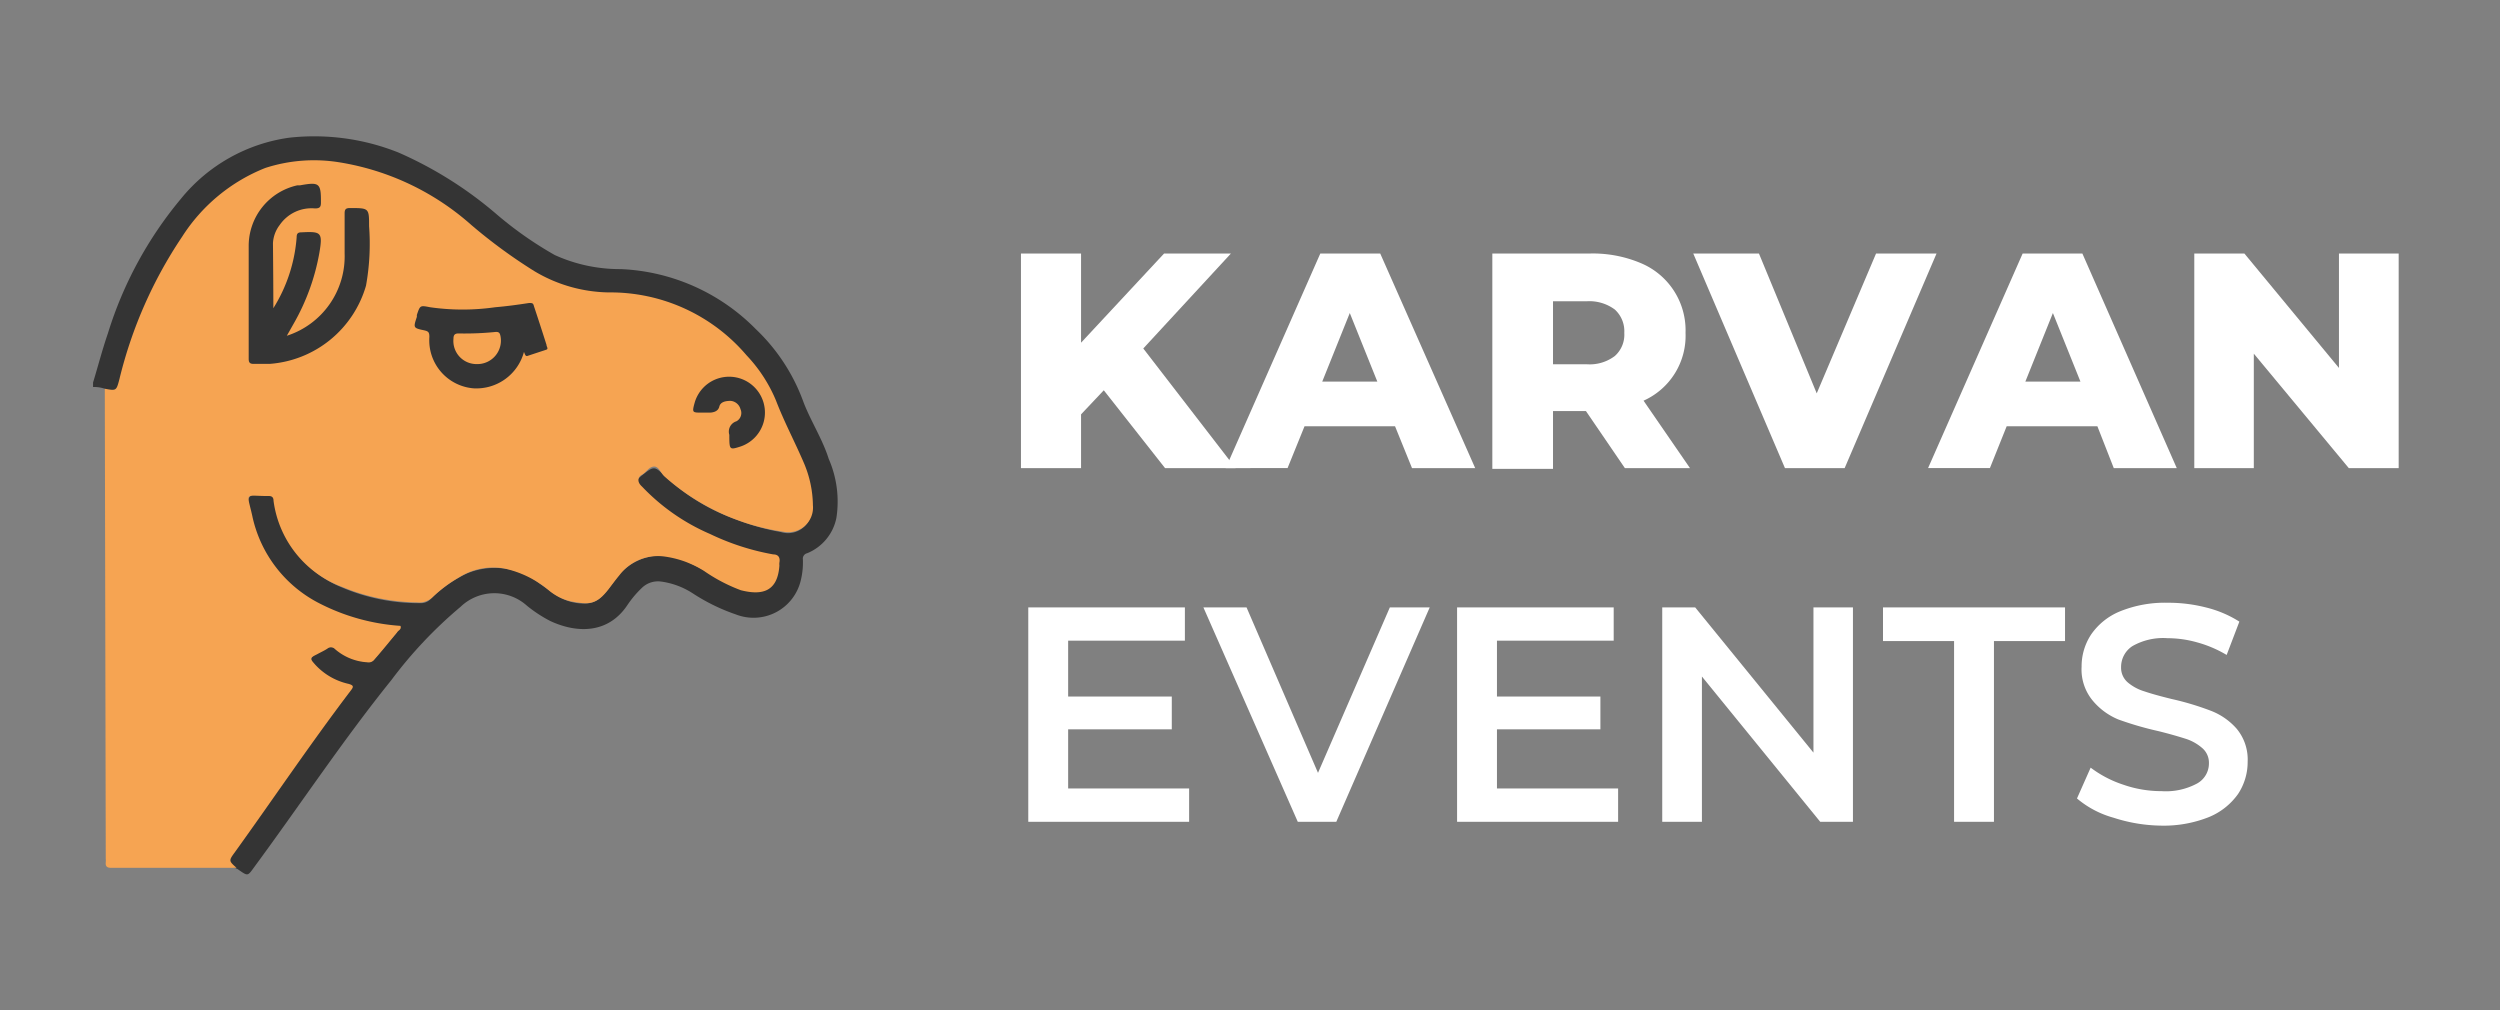 <svg id="Layer_1" data-name="Layer 1" xmlns="http://www.w3.org/2000/svg" viewBox="0 0 129.78 52.44"><rect x="0" y="0" width="129.78" height="52.44" fill="#808080" stroke="none"/><defs><style>.cls-1{fill:#343434;}.cls-2{fill:#f6a452;}.cls-3{fill:#fff;}</style></defs><title>white logo</title><path class="cls-1" d="M5.44,20.18a1.77,1.77,0,0,0-.61-.09v-.23c.26-.85.48-1.71.77-2.55a20.18,20.18,0,0,1,3.8-7A8.8,8.8,0,0,1,15,7.15a11.78,11.78,0,0,1,5.69.77,20.31,20.31,0,0,1,5.11,3.22,19.16,19.16,0,0,0,3,2.1,8.17,8.17,0,0,0,3.43.73,10.45,10.45,0,0,1,7,3.11,9.8,9.8,0,0,1,2.46,3.74c.37,1,1,1.95,1.33,3a5.54,5.54,0,0,1,.4,3.06,2.51,2.51,0,0,1-1.52,1.84.29.29,0,0,0-.22.33,3.89,3.89,0,0,1-.11,1.08,2.52,2.52,0,0,1-3.36,1.77,10,10,0,0,1-2.25-1.1,4,4,0,0,0-1.64-.61,1.2,1.2,0,0,0-1,.33,5.28,5.28,0,0,0-.75.89c-1,1.5-2.62,1.47-4,.83a6.93,6.93,0,0,1-1.22-.8,2.53,2.53,0,0,0-3.44.06,22.67,22.67,0,0,0-3.59,3.8c-2.53,3.14-4.76,6.51-7.15,9.75-.31.43-.31.43-.76.12a.57.57,0,0,0-.13-.08c-.52-.23-.55-.35-.17-.87,1.92-2.61,3.73-5.31,5.7-7.89l.18-.24c.29-.38.29-.38-.15-.54a3.27,3.27,0,0,1-1.48-.94c-.3-.34-.27-.51.13-.72a1.73,1.73,0,0,0,.3-.16.62.62,0,0,1,.87.1,2.59,2.59,0,0,0,1.43.52.39.39,0,0,0,.36-.15c.35-.43.7-.86,1.07-1.27.2-.21.1-.29-.14-.31a11.72,11.72,0,0,1-1.55-.28,7.9,7.9,0,0,1-4.3-2.5,6.92,6.92,0,0,1-1.63-3.75.32.32,0,0,1,.32-.41h.19c.84,0,.83,0,1,.79a5.47,5.47,0,0,0,3.28,4,10.2,10.2,0,0,0,4.22.84.71.71,0,0,0,.48-.25,6.7,6.7,0,0,1,1.85-1.29,3.74,3.74,0,0,1,3.75.51c.31.21.61.44.93.65a2.63,2.63,0,0,0,1.47.4,1.2,1.2,0,0,0,.9-.42,7.31,7.31,0,0,0,.65-.82,2.9,2.9,0,0,1,3.83-.87c.77.33,1.45.81,2.2,1.17a2.57,2.57,0,0,0,1.3.3.93.93,0,0,0,1-.74s0-.05,0-.07c.21-.82.2-.84-.61-1a13.84,13.84,0,0,1-5.48-2.58,9.08,9.08,0,0,1-.94-.92c-.26-.29-.23-.45.07-.69l0,0c.66-.52.66-.51,1.25.07a10.56,10.56,0,0,0,3.69,2.22,12,12,0,0,0,2.29.64,1.22,1.22,0,0,0,1.58-1.3,5.91,5.91,0,0,0-.67-2.64c-.41-.86-.78-1.74-1.18-2.61a9.41,9.41,0,0,0-6.69-5.47A6.47,6.47,0,0,0,32,15.29a8.49,8.49,0,0,1-5-1.59c-1.11-.75-2.12-1.61-3.18-2.41a15.76,15.76,0,0,0-3.29-2,11.68,11.68,0,0,0-3.35-.83,7.64,7.64,0,0,0-3.05.25,8,8,0,0,0-3.81,2.67,20.39,20.39,0,0,0-3.82,7.75c-.07.24-.15.48-.21.73C6.13,20.42,5.93,20.49,5.44,20.18Z"/><path class="cls-2" d="M5.44,20.18c.6.11.6.11.76-.5a22.92,22.92,0,0,1,3.26-7.4,9.11,9.11,0,0,1,4.31-3.56,8.2,8.2,0,0,1,3.87-.29,13.56,13.56,0,0,1,6.84,3.26,27.08,27.08,0,0,0,3.25,2.38,7.72,7.72,0,0,0,3.86,1.11,9.28,9.28,0,0,1,7.17,3.27,7.67,7.67,0,0,1,1.53,2.36c.43,1.12,1,2.18,1.47,3.29a5.75,5.75,0,0,1,.44,2.13,1.28,1.28,0,0,1-1.49,1.38,11.84,11.84,0,0,1-6.22-2.88c-.19-.17-.29-.53-.55-.51s-.39.3-.61.42-.28.37,0,.62a10.7,10.7,0,0,0,3.53,2.46,12.71,12.71,0,0,0,3.28,1.06c.27,0,.37.17.32.43a.77.77,0,0,0,0,.15c-.09,1.33-.86,1.57-2,1.28a8.58,8.58,0,0,1-1.91-1,5.14,5.14,0,0,0-2.14-.76,2.52,2.52,0,0,0-2.27,1c-.19.23-.37.47-.55.71-.65.84-1.06.79-1.95.63a2.74,2.74,0,0,1-1.11-.54,5.36,5.36,0,0,0-2.36-1.17,3.32,3.32,0,0,0-2.35.47,7,7,0,0,0-1.34,1,1,1,0,0,1-.84.29,10.39,10.39,0,0,1-3.85-.79A5.54,5.54,0,0,1,14.2,26c0-.19-.09-.26-.28-.25-1.24,0-1.11-.24-.83,1a6.64,6.64,0,0,0,3.47,4.56,10.8,10.8,0,0,0,4.23,1.18c.06.16-.07.22-.14.29-.4.49-.81,1-1.21,1.45a.37.37,0,0,1-.38.15,2.8,2.8,0,0,1-1.7-.71.27.27,0,0,0-.36,0c-.17.11-.35.19-.53.29-.4.2-.4.21-.11.54a3.33,3.33,0,0,0,1.73,1c.29.08.27.16.11.36-2.08,2.74-4,5.59-6,8.37-.33.45-.33.46.08.82l-6.52,0c-.22,0-.29-.09-.27-.29a1.21,1.21,0,0,0,0-.19Z"/><path class="cls-1" d="M14.19,16a8.06,8.06,0,0,0,1.21-3.69c0-.21.09-.25.27-.25,1-.05,1.09,0,.91,1.06a11.37,11.37,0,0,1-1.34,3.69l-.35.62a4.33,4.33,0,0,0,3-4.27c0-.69,0-1.38,0-2.08,0-.2.05-.28.27-.28,1,0,1,0,1,.94A12.26,12.26,0,0,1,19,14.83,5.64,5.64,0,0,1,14,18.89l-.83,0c-.19,0-.26-.06-.26-.26,0-2,0-3.9,0-5.85a3.22,3.22,0,0,1,2.53-3.16l.14,0c1-.18,1.09-.12,1.08.91,0,.24-.09.29-.31.29a2,2,0,0,0-1.83.86,1.69,1.69,0,0,0-.35.94C14.18,13.75,14.19,14.88,14.19,16Z"/><path class="cls-1" d="M27.2,18.27a2.56,2.56,0,0,1-2.61,1.89,2.5,2.5,0,0,1-2.3-2.67c0-.25-.06-.29-.26-.34-.58-.12-.58-.13-.39-.7l0-.1c.17-.51.17-.5.69-.4a11.89,11.89,0,0,0,3.37,0c.59-.05,1.18-.13,1.76-.22.17,0,.22,0,.26.17.22.66.43,1.31.65,2,0,.1.11.2,0,.25l-1,.33C27.27,18.5,27.25,18.38,27.2,18.27Z"/><path class="cls-1" d="M37.86,22.57a.56.56,0,0,1,.37-.7.49.49,0,0,0,.21-.63.58.58,0,0,0-.51-.43c-.26,0-.53.05-.59.3s-.32.32-.57.31h-.34c-.49,0-.51,0-.37-.51a1.86,1.86,0,1,1,2.35,2.28C37.87,23.36,37.86,23.35,37.86,22.57Z"/><path class="cls-2" d="M24.76,18.9a1.2,1.2,0,0,1-1.22-1.31c0-.18.05-.28.26-.28a15.9,15.9,0,0,0,1.95-.08c.17,0,.2.08.23.21A1.22,1.22,0,0,1,24.76,18.9Z"/><path class="cls-3" d="M57.3,20.26l-1.18,1.25V24.3H53V13.16h3.12v4.63l4.31-4.63H63.9l-4.55,4.93,4.79,6.21H60.48Z"/><path class="cls-3" d="M72.42,22.13h-4.7l-.88,2.17H63.63l4.91-11.14h3.11L76.58,24.3H73.3Zm-.92-2.32-1.43-3.56-1.43,3.56Z"/><path class="cls-3" d="M82.33,21.34H80.62v3H77.47V13.16h5.09a6.41,6.41,0,0,1,2.62.5,3.78,3.78,0,0,1,2.32,3.62,3.69,3.69,0,0,1-2.18,3.52l2.41,3.5H84.35Zm1.5-5.27a2.21,2.21,0,0,0-1.46-.43H80.62v3.27h1.75a2.16,2.16,0,0,0,1.46-.43,1.48,1.48,0,0,0,.49-1.2A1.52,1.52,0,0,0,83.83,16.07Z"/><path class="cls-3" d="M100.53,13.16,95.76,24.3h-3.1L87.9,13.16h3.41l3,7.26,3.08-7.26Z"/><path class="cls-3" d="M108.88,22.13h-4.71l-.87,2.17h-3.21L105,13.16h3.1L113,24.3h-3.27ZM108,19.81l-1.43-3.56-1.43,3.56Z"/><path class="cls-3" d="M124.52,13.16V24.3h-2.59L117,18.36V24.3h-3.09V13.16h2.6l4.91,5.94V13.16Z"/><path class="cls-3" d="M61.73,40.93v1.73H53.38V31.53h8.13v1.73H55.45v2.9h5.38v1.7H55.45v3.07Z"/><path class="cls-3" d="M74.22,31.53,69.37,42.66h-2L62.47,31.53h2.24l3.71,8.59,3.73-8.59Z"/><path class="cls-3" d="M84,40.93v1.73H75.64V31.53h8.13v1.73H77.71v2.9h5.37v1.7H77.71v3.07Z"/><path class="cls-3" d="M96.19,31.53V42.66h-1.7l-6.14-7.54v7.54H86.29V31.53H88l6.14,7.54V31.53Z"/><path class="cls-3" d="M101.44,33.28H97.75V31.53h9.45v1.75h-3.69v9.38h-2.07Z"/><path class="cls-3" d="M109.72,42.45a5,5,0,0,1-1.9-1l.71-1.6a5.79,5.79,0,0,0,1.68.88,6,6,0,0,0,2,.34,3.41,3.41,0,0,0,1.85-.4,1.19,1.19,0,0,0,.61-1.05,1,1,0,0,0-.34-.78,2.44,2.44,0,0,0-.87-.49c-.35-.11-.82-.25-1.43-.4a17,17,0,0,1-2.06-.6,3.43,3.43,0,0,1-1.35-1,2.53,2.53,0,0,1-.56-1.74,3,3,0,0,1,.5-1.68,3.37,3.37,0,0,1,1.51-1.2,6.2,6.2,0,0,1,2.47-.44,7.89,7.89,0,0,1,2,.25,5.8,5.8,0,0,1,1.71.73L115.59,34a6.17,6.17,0,0,0-1.52-.65,5.69,5.69,0,0,0-1.55-.22,3.21,3.21,0,0,0-1.82.41,1.29,1.29,0,0,0-.59,1.1,1,1,0,0,0,.34.78,2.41,2.41,0,0,0,.87.47c.35.12.82.25,1.43.4a14.62,14.62,0,0,1,2,.6,3.4,3.4,0,0,1,1.36.94,2.5,2.5,0,0,1,.57,1.72,3,3,0,0,1-.5,1.67,3.46,3.46,0,0,1-1.52,1.2,6.32,6.32,0,0,1-2.48.44A8.3,8.3,0,0,1,109.72,42.45Z"/></svg>